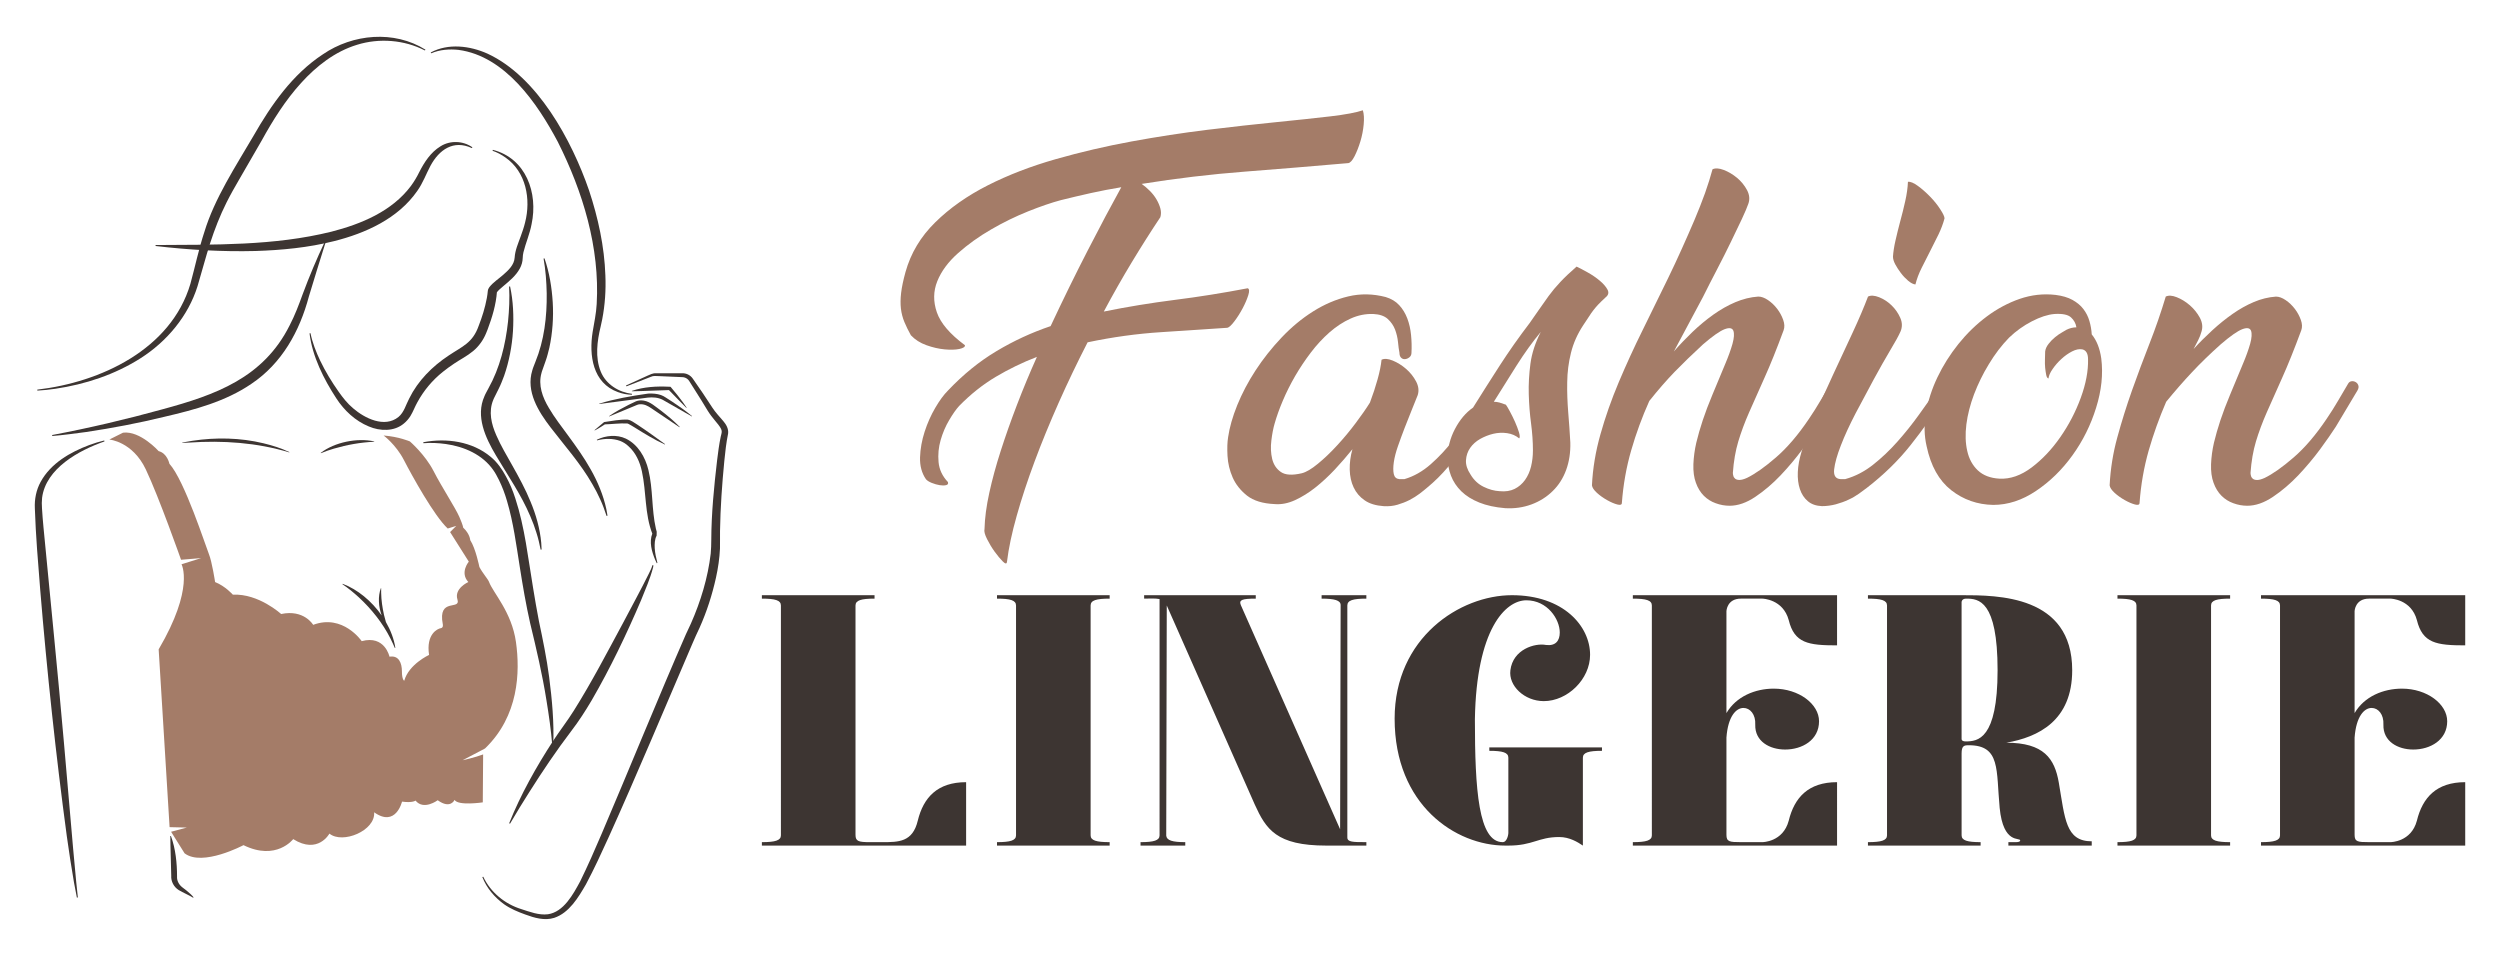 <?xml version="1.0" encoding="utf-8"?>
<!-- Generator: Adobe Illustrator 16.0.0, SVG Export Plug-In . SVG Version: 6.00 Build 0)  -->
<!DOCTYPE svg PUBLIC "-//W3C//DTD SVG 1.1//EN" "http://www.w3.org/Graphics/SVG/1.1/DTD/svg11.dtd">
<svg version="1.1" id="Calque_1" xmlns="http://www.w3.org/2000/svg" xmlns:xlink="http://www.w3.org/1999/xlink" x="0px" y="0px"
	 width="170px" height="65px" viewBox="0 0 170 65" enable-background="new 0 0 170 65" xml:space="preserve">
<g>
	<g>
		<g>
			<g>
				<path fill="#A47C68" d="M65.616,23.474c0.017,0.115-0.109,0.197-0.382,0.256c-0.273,0.057-0.608,0.064-1.003,0.027
					c-0.396-0.037-0.806-0.131-1.231-0.283c-0.423-0.15-0.776-0.375-1.06-0.676c-0.169-0.303-0.315-0.6-0.438-0.893
					c-0.122-0.293-0.202-0.598-0.24-0.92c-0.037-0.32-0.032-0.676,0.015-1.074c0.047-0.395,0.146-0.865,0.297-1.412
					c0.359-1.283,1.031-2.408,2.021-3.379c0.989-0.973,2.181-1.811,3.576-2.518c1.395-0.707,2.935-1.299,4.624-1.781
					c1.687-0.48,3.402-0.881,5.145-1.201c1.745-0.32,3.464-0.584,5.161-0.793c1.696-0.205,3.255-0.381,4.678-0.521
					c1.424-0.143,2.654-0.273,3.692-0.395c1.035-0.123,1.771-0.262,2.204-0.412c0.075,0.246,0.094,0.566,0.057,0.961
					c-0.038,0.398-0.113,0.783-0.227,1.16c-0.115,0.377-0.246,0.711-0.395,1.004c-0.151,0.293-0.294,0.447-0.426,0.467
					c-2.375,0.209-4.721,0.398-7.04,0.58c-2.318,0.178-4.656,0.457-7.011,0.834c0.187,0.131,0.372,0.287,0.55,0.467
					c0.18,0.178,0.331,0.371,0.454,0.578c0.122,0.207,0.212,0.416,0.268,0.621c0.056,0.209,0.056,0.408,0,0.596
					c-0.641,0.961-1.287,1.979-1.936,3.053c-0.651,1.076-1.287,2.197-1.91,3.365c1.584-0.322,3.191-0.584,4.822-0.793
					c1.631-0.205,3.283-0.469,4.961-0.791c0.115,0.039,0.127,0.195,0.043,0.467c-0.086,0.273-0.211,0.57-0.382,0.891
					s-0.357,0.619-0.565,0.891c-0.207,0.273-0.367,0.42-0.481,0.439c-1.356,0.094-2.855,0.193-4.495,0.297s-3.307,0.334-5.004,0.691
					c-0.696,1.357-1.353,2.725-1.964,4.1c-0.612,1.377-1.16,2.711-1.64,4.002c-0.481,1.291-0.887,2.522-1.216,3.692
					c-0.331,1.168-0.552,2.213-0.664,3.137c-0.02,0.15-0.113,0.141-0.283-0.029c-0.17-0.168-0.355-0.393-0.552-0.662
					c-0.198-0.275-0.372-0.564-0.522-0.865c-0.151-0.301-0.209-0.527-0.17-0.678c0.019-0.734,0.126-1.557,0.325-2.459
					c0.197-0.907,0.457-1.858,0.778-2.856c0.32-0.998,0.687-2.041,1.102-3.123c0.415-1.086,0.868-2.174,1.358-3.268
					c-0.98,0.377-1.913,0.83-2.8,1.357c-0.886,0.527-1.715,1.188-2.488,1.979c-0.207,0.227-0.433,0.547-0.677,0.963
					c-0.247,0.414-0.438,0.865-0.58,1.355c-0.142,0.49-0.189,0.99-0.142,1.5c0.047,0.508,0.26,0.959,0.636,1.355
					c0.038,0.113-0.005,0.186-0.127,0.213c-0.123,0.028-0.269,0.028-0.438,0c-0.17-0.027-0.349-0.08-0.537-0.154
					c-0.189-0.076-0.32-0.162-0.396-0.256c-0.283-0.414-0.415-0.908-0.397-1.484c0.019-0.574,0.123-1.154,0.312-1.74
					c0.189-0.584,0.43-1.125,0.722-1.623c0.292-0.5,0.581-0.893,0.862-1.174c1.037-1.094,2.14-1.99,3.309-2.686
					c1.167-0.699,2.394-1.264,3.674-1.697c0.849-1.811,1.691-3.531,2.531-5.16c0.838-1.631,1.597-3.059,2.275-4.285
					c-0.698,0.115-1.385,0.246-2.065,0.396c-0.677,0.152-1.355,0.311-2.035,0.48c-0.641,0.17-1.386,0.426-2.233,0.764
					c-0.849,0.34-1.687,0.75-2.516,1.23c-0.83,0.479-1.58,1.018-2.25,1.611c-0.668,0.594-1.139,1.229-1.412,1.908
					c-0.275,0.68-0.283,1.387-0.03,2.121C63.962,21.976,64.598,22.72,65.616,23.474z"/>
				<path fill="#A47C68" d="M95.981,23.983c0,0.133-0.047,0.236-0.139,0.311c-0.096,0.076-0.194,0.119-0.3,0.127
					c-0.103,0.012-0.193-0.023-0.268-0.098c-0.075-0.076-0.112-0.189-0.112-0.34c-0.039-0.189-0.07-0.428-0.098-0.721
					c-0.029-0.291-0.096-0.574-0.198-0.848c-0.106-0.273-0.27-0.514-0.497-0.723c-0.226-0.207-0.556-0.32-0.988-0.34
					c-0.529-0.018-1.042,0.086-1.541,0.313c-0.5,0.225-0.976,0.537-1.429,0.932c-0.451,0.398-0.877,0.854-1.271,1.373
					c-0.396,0.52-0.754,1.057-1.076,1.611c-0.319,0.555-0.598,1.111-0.833,1.668c-0.237,0.557-0.419,1.07-0.553,1.541
					c-0.095,0.32-0.17,0.707-0.225,1.16c-0.057,0.451-0.037,0.871,0.055,1.258c0.095,0.387,0.293,0.684,0.596,0.891
					c0.301,0.207,0.772,0.234,1.415,0.084c0.3-0.074,0.668-0.291,1.102-0.65c0.434-0.355,0.873-0.775,1.315-1.258
					c0.442-0.48,0.861-0.982,1.256-1.512c0.396-0.529,0.718-0.99,0.964-1.387c0.206-0.545,0.38-1.074,0.521-1.584
					c0.142-0.51,0.23-0.951,0.268-1.328c0.19-0.094,0.443-0.074,0.764,0.057c0.319,0.133,0.623,0.32,0.904,0.564
					c0.283,0.246,0.509,0.529,0.679,0.85c0.17,0.32,0.208,0.631,0.114,0.932c-0.114,0.285-0.249,0.623-0.41,1.02
					c-0.163,0.395-0.321,0.801-0.482,1.217c-0.159,0.414-0.31,0.824-0.451,1.229c-0.143,0.406-0.237,0.773-0.284,1.102
					c-0.047,0.332-0.047,0.6,0,0.807c0.047,0.209,0.173,0.32,0.382,0.34h0.339c0.641-0.188,1.238-0.527,1.795-1.018
					c0.556-0.49,1.075-1.047,1.555-1.668c0.482-0.621,0.925-1.273,1.329-1.953c0.405-0.676,0.778-1.299,1.118-1.865
					c0.056-0.094,0.142-0.145,0.255-0.154c0.112-0.01,0.211,0.014,0.296,0.07c0.084,0.057,0.147,0.133,0.183,0.227
					c0.039,0.096,0.019,0.207-0.056,0.34c-0.378,0.584-0.746,1.178-1.102,1.781c-0.359,0.602-0.736,1.186-1.132,1.752
					c-0.396,0.566-0.815,1.113-1.257,1.641c-0.443,0.527-0.929,1.008-1.458,1.442c-0.131,0.111-0.296,0.246-0.494,0.396
					c-0.198,0.15-0.423,0.291-0.68,0.426c-0.252,0.129-0.526,0.236-0.819,0.322c-0.292,0.086-0.607,0.119-0.946,0.098
					c-0.529-0.039-0.957-0.166-1.287-0.395c-0.329-0.225-0.581-0.516-0.75-0.877c-0.17-0.356-0.258-0.765-0.268-1.216
					c-0.01-0.453,0.051-0.914,0.184-1.385c-0.378,0.471-0.778,0.932-1.201,1.385c-0.425,0.451-0.864,0.859-1.314,1.216
					c-0.454,0.361-0.916,0.645-1.387,0.863c-0.47,0.215-0.933,0.307-1.385,0.268c-0.811-0.035-1.438-0.229-1.881-0.576
					c-0.442-0.352-0.767-0.761-0.975-1.231c-0.207-0.473-0.324-0.963-0.352-1.473c-0.028-0.508-0.015-0.932,0.042-1.273
					c0.095-0.658,0.301-1.383,0.621-2.176c0.321-0.791,0.735-1.578,1.244-2.361c0.509-0.781,1.099-1.525,1.767-2.232
					c0.67-0.707,1.386-1.301,2.149-1.781c0.764-0.482,1.56-0.822,2.389-1.02s1.678-0.182,2.546,0.043
					c0.376,0.115,0.684,0.297,0.918,0.553c0.236,0.254,0.418,0.555,0.551,0.904c0.131,0.35,0.218,0.725,0.255,1.131
					C95.992,23.188,96.001,23.589,95.981,23.983z"/>
				<path fill="#A47C68" d="M98.442,31.108c0-0.66,0.165-1.305,0.494-1.936c0.331-0.631,0.742-1.117,1.231-1.457
					c0.601-0.961,1.209-1.918,1.822-2.869c0.614-0.951,1.288-1.91,2.022-2.871c0.227-0.32,0.443-0.631,0.65-0.932
					c0.207-0.303,0.424-0.607,0.65-0.92c0.227-0.311,0.49-0.627,0.791-0.947s0.67-0.668,1.105-1.047
					c0.207,0.096,0.459,0.229,0.76,0.398c0.301,0.168,0.576,0.355,0.822,0.564c0.244,0.207,0.42,0.41,0.523,0.607
					s0.061,0.373-0.129,0.521c-0.227,0.209-0.398,0.379-0.523,0.51c-0.121,0.131-0.229,0.26-0.322,0.383
					c-0.096,0.123-0.189,0.258-0.283,0.408c-0.098,0.154-0.229,0.352-0.396,0.596c-0.396,0.602-0.674,1.229-0.834,1.881
					c-0.162,0.648-0.246,1.314-0.254,1.992c-0.014,0.678,0.014,1.361,0.068,2.049c0.059,0.689,0.105,1.373,0.143,2.051
					c0.018,0.678-0.076,1.301-0.283,1.867c-0.207,0.564-0.512,1.046-0.92,1.44c-0.404,0.398-0.887,0.701-1.441,0.906
					c-0.557,0.205-1.154,0.293-1.795,0.254c-0.679-0.057-1.264-0.186-1.753-0.383c-0.491-0.197-0.896-0.451-1.215-0.76
					c-0.321-0.314-0.555-0.667-0.708-1.063C98.517,31.958,98.442,31.544,98.442,31.108z M104.775,22.569
					c-0.566,0.68-1.121,1.453-1.668,2.318c-0.547,0.869-1.056,1.678-1.526,2.432c0.131,0,0.262,0.02,0.396,0.057
					c0.131,0.039,0.272,0.086,0.423,0.143c0.057,0.074,0.147,0.225,0.268,0.451c0.123,0.227,0.242,0.469,0.355,0.721
					c0.111,0.254,0.201,0.49,0.268,0.707c0.064,0.219,0.07,0.354,0.014,0.412c-0.227-0.189-0.5-0.309-0.818-0.355
					c-0.322-0.047-0.637-0.031-0.949,0.043c-0.312,0.076-0.607,0.193-0.891,0.352c-0.282,0.162-0.508,0.365-0.677,0.609
					s-0.264,0.523-0.283,0.836c-0.02,0.309,0.085,0.635,0.312,0.975c0.225,0.377,0.521,0.654,0.889,0.833
					c0.367,0.18,0.731,0.279,1.089,0.297c0.396,0.039,0.734-0.014,1.02-0.156c0.281-0.141,0.516-0.343,0.705-0.606
					c0.188-0.264,0.324-0.57,0.41-0.918c0.084-0.35,0.127-0.711,0.127-1.09c0-0.584-0.043-1.197-0.127-1.838
					c-0.086-0.641-0.137-1.301-0.156-1.979c-0.02-0.68,0.02-1.371,0.113-2.078S104.398,23.304,104.775,22.569z"/>
				<path fill="#A47C68" d="M122.561,30.558c-0.453,0.613-0.947,1.201-1.484,1.768c-0.537,0.564-1.109,1.052-1.711,1.456
					c-0.605,0.408-1.189,0.609-1.752,0.609c-0.322,0-0.637-0.057-0.949-0.172c-0.311-0.111-0.582-0.283-0.805-0.508
					c-0.227-0.227-0.408-0.52-0.537-0.876c-0.133-0.359-0.189-0.783-0.172-1.273c0.021-0.49,0.086-0.975,0.197-1.457
					c0.115-0.48,0.262-0.99,0.439-1.527c0.18-0.537,0.398-1.121,0.664-1.752c0.264-0.631,0.555-1.334,0.877-2.107
					c0.207-0.488,0.367-0.936,0.482-1.342c0.111-0.404,0.129-0.701,0.057-0.891c-0.078-0.188-0.275-0.221-0.594-0.1
					c-0.322,0.123-0.813,0.467-1.471,1.033c-0.717,0.66-1.357,1.283-1.924,1.863c-0.564,0.586-1.139,1.246-1.725,1.982
					c-0.49,1.092-0.9,2.209-1.229,3.35c-0.33,1.139-0.543,2.332-0.637,3.579c0,0.129-0.102,0.168-0.313,0.111
					c-0.207-0.055-0.438-0.154-0.691-0.297s-0.486-0.305-0.693-0.494c-0.205-0.188-0.32-0.361-0.338-0.51
					c0.055-1.149,0.248-2.31,0.58-3.479c0.328-1.168,0.742-2.346,1.242-3.533c0.502-1.188,1.043-2.371,1.627-3.549
					s1.156-2.35,1.725-3.52c0.322-0.66,0.631-1.324,0.932-1.994c0.301-0.668,0.59-1.324,0.863-1.965
					c0.271-0.641,0.512-1.254,0.723-1.838c0.205-0.582,0.373-1.121,0.506-1.613c0.189-0.092,0.443-0.078,0.766,0.045
					c0.318,0.121,0.619,0.303,0.904,0.537c0.281,0.236,0.506,0.512,0.678,0.832c0.168,0.32,0.197,0.633,0.086,0.936
					c-0.076,0.227-0.225,0.57-0.438,1.031c-0.221,0.463-0.469,0.984-0.752,1.568c-0.281,0.584-0.594,1.201-0.934,1.854
					c-0.34,0.65-0.658,1.275-0.959,1.879l-1.98,3.705c0.395-0.453,0.82-0.896,1.271-1.33c0.451-0.432,0.924-0.824,1.414-1.174
					c0.49-0.348,0.99-0.631,1.5-0.848c0.508-0.215,1.027-0.344,1.557-0.381c0.205,0,0.424,0.08,0.662,0.24
					c0.236,0.16,0.441,0.357,0.623,0.594c0.18,0.236,0.313,0.484,0.408,0.75c0.094,0.264,0.104,0.498,0.029,0.707
					c-0.473,1.281-0.906,2.359-1.303,3.236c-0.395,0.877-0.742,1.658-1.043,2.346c-0.303,0.689-0.547,1.35-0.736,1.979
					c-0.189,0.633-0.313,1.344-0.369,2.137c0,0.057,0.01,0.123,0.031,0.197c0.016,0.076,0.059,0.143,0.123,0.197
					c0.068,0.057,0.168,0.086,0.301,0.086c0.129,0,0.301-0.047,0.508-0.141c0.545-0.266,1.203-0.727,1.965-1.387
					c0.764-0.66,1.512-1.535,2.248-2.629c0.283-0.416,0.541-0.824,0.777-1.23s0.469-0.797,0.691-1.174
					c0.061-0.094,0.137-0.145,0.24-0.154s0.197,0.014,0.283,0.07c0.088,0.057,0.143,0.133,0.172,0.227
					c0.027,0.096,0.006,0.207-0.072,0.34l-1.469,2.459C123.371,29.431,123.012,29.944,122.561,30.558z"/>
				<path fill="#A47C68" d="M127.025,20.167c0.188-0.094,0.438-0.08,0.752,0.043c0.309,0.123,0.592,0.305,0.846,0.551
					c0.254,0.244,0.451,0.527,0.594,0.848s0.146,0.633,0.018,0.934c-0.117,0.264-0.344,0.688-0.697,1.271
					c-0.348,0.584-0.723,1.248-1.129,1.994c-0.404,0.744-0.814,1.512-1.23,2.303c-0.412,0.793-0.746,1.518-1,2.178
					c-0.258,0.66-0.408,1.203-0.457,1.627c-0.047,0.424,0.1,0.645,0.439,0.664h0.313c0.68-0.188,1.307-0.514,1.893-0.977
					c0.584-0.461,1.137-0.984,1.654-1.568c0.52-0.584,1.01-1.197,1.471-1.838c0.463-0.641,0.893-1.244,1.287-1.809
					c0.074-0.094,0.168-0.146,0.285-0.156c0.111-0.01,0.205,0.01,0.277,0.057c0.078,0.047,0.125,0.123,0.143,0.227
					c0.021,0.104-0.025,0.223-0.143,0.352c-0.789,1.227-1.598,2.361-2.428,3.408s-1.822,2.012-2.969,2.899
					c-0.15,0.111-0.332,0.246-0.537,0.396c-0.211,0.15-0.443,0.287-0.709,0.408c-0.262,0.125-0.551,0.227-0.859,0.313
					c-0.314,0.082-0.629,0.125-0.949,0.125c-0.396-0.018-0.715-0.129-0.959-0.338c-0.246-0.207-0.426-0.482-0.537-0.818
					c-0.115-0.341-0.162-0.728-0.143-1.161c0.018-0.434,0.104-0.895,0.254-1.385c0.189-0.68,0.48-1.48,0.877-2.404
					c0.395-0.922,0.82-1.869,1.271-2.842c0.451-0.971,0.895-1.924,1.328-2.855S126.762,20.862,127.025,20.167z M129.74,12.362
					c0.172-0.02,0.396,0.076,0.68,0.283s0.559,0.451,0.834,0.734s0.504,0.57,0.691,0.863c0.189,0.291,0.283,0.494,0.283,0.607
					c-0.094,0.359-0.232,0.723-0.408,1.09c-0.18,0.367-0.369,0.744-0.566,1.129c-0.197,0.389-0.391,0.768-0.58,1.146
					c-0.189,0.377-0.332,0.754-0.426,1.131c-0.15-0.018-0.314-0.104-0.494-0.254c-0.176-0.15-0.344-0.326-0.494-0.525
					c-0.15-0.197-0.275-0.395-0.383-0.592c-0.104-0.197-0.154-0.371-0.154-0.523c0.021-0.318,0.076-0.689,0.172-1.104
					c0.094-0.414,0.201-0.846,0.322-1.301c0.125-0.451,0.236-0.908,0.34-1.371C129.66,13.216,129.723,12.776,129.74,12.362z"/>
				<path fill="#A47C68" d="M139.779,20.054c0.451,0.057,0.834,0.168,1.145,0.338c0.309,0.172,0.561,0.379,0.746,0.623
					c0.189,0.246,0.326,0.52,0.412,0.82c0.088,0.303,0.139,0.604,0.156,0.904c0.34,0.414,0.553,0.963,0.648,1.639
					c0.133,1.059,0.018,2.174-0.352,3.354c-0.365,1.178-0.904,2.256-1.611,3.236s-1.531,1.785-2.477,2.417
					c-0.941,0.633-1.912,0.949-2.91,0.949c-1.074-0.02-2.027-0.355-2.857-1.004c-0.83-0.653-1.385-1.646-1.668-2.983
					c-0.168-0.719-0.184-1.48-0.043-2.291c0.143-0.811,0.4-1.611,0.779-2.402c0.377-0.793,0.854-1.547,1.426-2.264
					c0.576-0.715,1.217-1.338,1.926-1.867c0.703-0.525,1.457-0.928,2.246-1.201C138.139,20.05,138.949,19.958,139.779,20.054z
					 M139.297,25.737c-0.076-0.02-0.127-0.1-0.154-0.24c-0.029-0.143-0.051-0.301-0.072-0.482c-0.018-0.178-0.021-0.371-0.014-0.578
					c0.01-0.207,0.014-0.387,0.014-0.537c0.021-0.17,0.094-0.34,0.227-0.51c0.131-0.17,0.275-0.32,0.439-0.453
					c0.158-0.131,0.314-0.24,0.465-0.324s0.258-0.146,0.313-0.186c0.225-0.111,0.451-0.168,0.68-0.168
					c-0.039-0.264-0.164-0.49-0.369-0.678c-0.207-0.189-0.586-0.264-1.131-0.229c-0.451,0.039-0.963,0.205-1.525,0.496
					c-0.568,0.293-1.088,0.664-1.557,1.117c-0.512,0.527-0.967,1.127-1.369,1.795c-0.41,0.668-0.74,1.354-1.008,2.051
					c-0.262,0.697-0.438,1.381-0.523,2.049c-0.082,0.67-0.064,1.273,0.061,1.811c0.119,0.537,0.361,0.975,0.717,1.314
					c0.361,0.34,0.852,0.529,1.471,0.564c0.734,0.039,1.465-0.217,2.191-0.762c0.727-0.549,1.375-1.236,1.951-2.066
					c0.576-0.828,1.039-1.717,1.389-2.67c0.348-0.951,0.512-1.824,0.494-2.615c0-0.396-0.133-0.623-0.396-0.68
					c-0.209-0.037-0.438,0.01-0.695,0.143c-0.254,0.131-0.494,0.301-0.719,0.51c-0.227,0.205-0.424,0.432-0.592,0.676
					C139.41,25.331,139.316,25.548,139.297,25.737z"/>
				<path fill="#A47C68" d="M157.762,30.558c-0.453,0.613-0.951,1.201-1.484,1.768c-0.541,0.564-1.107,1.052-1.713,1.456
					c-0.604,0.408-1.188,0.609-1.75,0.609c-0.322,0-0.637-0.057-0.949-0.172c-0.311-0.111-0.582-0.283-0.805-0.508
					c-0.227-0.227-0.408-0.52-0.537-0.876c-0.133-0.359-0.189-0.783-0.172-1.273c0.021-0.49,0.086-0.975,0.197-1.457
					c0.115-0.48,0.262-0.99,0.439-1.527c0.18-0.537,0.398-1.121,0.664-1.752c0.264-0.631,0.555-1.334,0.877-2.107
					c0.207-0.488,0.367-0.936,0.482-1.342c0.111-0.404,0.129-0.701,0.057-0.891c-0.078-0.188-0.275-0.221-0.594-0.1
					c-0.322,0.123-0.813,0.467-1.471,1.033c-0.738,0.66-1.387,1.291-1.951,1.895c-0.566,0.602-1.15,1.271-1.752,2.006
					c-0.473,1.096-0.869,2.201-1.191,3.322c-0.318,1.123-0.529,2.305-0.619,3.552c0,0.129-0.105,0.168-0.313,0.111
					c-0.207-0.055-0.438-0.154-0.691-0.297s-0.486-0.305-0.693-0.494c-0.205-0.188-0.32-0.361-0.338-0.51
					c0.055-1.112,0.23-2.202,0.523-3.267c0.291-1.064,0.623-2.129,1-3.195c0.379-1.064,0.775-2.125,1.188-3.18
					c0.416-1.057,0.781-2.121,1.105-3.195c0.188-0.094,0.438-0.08,0.746,0.043c0.314,0.123,0.611,0.305,0.895,0.551
					c0.279,0.244,0.506,0.527,0.68,0.848c0.168,0.32,0.205,0.633,0.111,0.934c-0.057,0.207-0.133,0.406-0.229,0.592
					c-0.094,0.189-0.197,0.387-0.309,0.596c0.395-0.434,0.82-0.857,1.271-1.271s0.916-0.789,1.385-1.117
					c0.473-0.332,0.953-0.6,1.443-0.807c0.49-0.209,0.988-0.33,1.5-0.367c0.205,0,0.426,0.08,0.662,0.24s0.441,0.357,0.623,0.594
					c0.18,0.236,0.313,0.484,0.408,0.75c0.094,0.264,0.104,0.498,0.029,0.707c-0.473,1.281-0.906,2.359-1.301,3.236
					c-0.396,0.877-0.744,1.658-1.045,2.346c-0.303,0.689-0.547,1.35-0.736,1.979c-0.189,0.633-0.313,1.344-0.369,2.137
					c0,0.057,0.01,0.123,0.031,0.197c0.016,0.076,0.059,0.143,0.123,0.197c0.07,0.057,0.168,0.086,0.297,0.086
					c0.135,0,0.305-0.047,0.512-0.141c0.547-0.266,1.203-0.727,1.965-1.387c0.766-0.66,1.512-1.535,2.248-2.629
					c0.283-0.416,0.541-0.824,0.777-1.23s0.469-0.797,0.691-1.174c0.057-0.094,0.137-0.145,0.242-0.154
					c0.102-0.01,0.195,0.014,0.283,0.07c0.086,0.057,0.141,0.133,0.166,0.227c0.031,0.096,0.01,0.207-0.068,0.34l-1.469,2.459
					C158.568,29.431,158.213,29.944,157.762,30.558z"/>
			</g>
		</g>
		<g>
			<path fill="#3D3532" d="M65.696,53.188V57.5H51.808v-0.234c0.909,0,1.294-0.115,1.294-0.463V41.174
				c0-0.354-0.385-0.467-1.294-0.467v-0.234h7.661v0.234c-0.909,0-1.294,0.113-1.294,0.467v15.598c0,0.438,0.209,0.494,0.979,0.494
				h0.84c1.12,0,2.064,0,2.414-1.457C62.792,54.234,63.737,53.188,65.696,53.188z"/>
			<path fill="#3D3532" d="M67.796,57.5v-0.234c0.909,0,1.294-0.115,1.294-0.463V41.174c0-0.354-0.385-0.467-1.294-0.467v-0.234
				h7.66v0.234c-0.911,0-1.294,0.113-1.294,0.467v15.629c0,0.348,0.383,0.463,1.294,0.463V57.5H67.796z"/>
			<path fill="#3D3532" d="M92.913,40.707c-0.911,0-1.294,0.113-1.294,0.467v15.773c0,0.318,0.383,0.318,1.294,0.318V57.5h-2.729
				c-3.394,0-4.093-1.109-4.862-2.797L79.34,41.174l-0.036,15.654c0.036,0.322,0.419,0.438,1.294,0.438V57.5h-3.042v-0.234
				c0.909,0,1.294-0.115,1.294-0.463V40.736c-0.315-0.061-0.701-0.029-1.049-0.029v-0.234h7.591v0.234
				c-0.945,0-1.156,0.088-1.016,0.438l6.752,15.246l0.035-15.246c0-0.324-0.419-0.438-1.294-0.438v-0.234h3.043V40.707z"/>
			<path fill="#3D3532" d="M101.273,50.822h7.662v0.234c-0.912,0-1.299,0.115-1.299,0.469V57.5
				c-0.348-0.234-0.906-0.582-1.607-0.582c-1.434,0-1.783,0.582-3.461,0.582h-0.21c-3.359,0-7.523-2.74-7.523-8.631
				c0-5.512,4.443-8.396,7.977-8.396c3.496,0,5.314,2.1,5.314,4.053c0,1.662-1.537,3.15-3.146,3.15c-1.328,0-2.412-1.051-2.273-2.1
				c0.174-1.428,1.68-1.865,2.414-1.719c0.664,0.084,0.943-0.291,0.943-0.848c0-0.902-0.838-2.189-2.271-2.189
				c-1.435,0-3.395,1.986-3.5,8.08c0,4.809,0.245,8.365,1.889,8.365c0.314,0,0.386-0.551,0.386-0.609v-5.131
				c0-0.354-0.386-0.469-1.295-0.469V50.822z"/>
			<path fill="#3D3532" d="M124.92,43.885c-1.959,0-2.902-0.146-3.287-1.719c-0.387-1.43-1.785-1.459-1.785-1.459h-1.471
				c-0.943,0-0.979,0.844-0.979,0.844v6.939c0.666-1.137,1.959-1.662,3.219-1.662c1.713,0,3.078,1.051,3.078,2.217
				c0,1.283-1.152,1.924-2.307,1.924c-1.049,0-2.064-0.553-2.031-1.689c0.037-0.701-0.35-1.139-0.803-1.139
				c-0.49,0-1.051,0.557-1.156,2.014v6.617c0,0.469,0.213,0.494,0.979,0.494h1.471c0,0,1.398,0,1.785-1.457
				c0.385-1.574,1.328-2.621,3.287-2.621V57.5h-13.887v-0.234c0.912,0,1.293-0.115,1.293-0.463V41.174
				c0-0.354-0.381-0.467-1.293-0.467v-0.234h13.887V43.885z"/>
			<path fill="#3D3532" d="M142.238,57.209V57.5h-5.668v-0.234h0.49c0.176,0,0.313-0.025,0.313-0.115
				c0-0.232-1.15,0.293-1.396-2.217c-0.244-2.594,0.068-4.258-2.1-4.258c-0.316,0-0.488,0.033-0.488,0.557v5.57
				c0,0.348,0.385,0.463,1.293,0.463V57.5h-7.662v-0.234c0.912,0,1.297-0.115,1.297-0.463V41.174c0-0.354-0.385-0.467-1.297-0.467
				v-0.234h6.369c2.447,0,7.521,0,7.521,5.104c0,3.439-2.313,4.549-4.48,4.928c2.553,0,3.287,1.078,3.568,2.709
				C140.42,55.662,140.451,57.209,142.238,57.209z M133.666,50.416c0.807,0,2.17-0.115,2.17-4.84c0-4.756-1.297-4.869-2.135-4.869
				c-0.313,0-0.313,0.234-0.313,0.234v9.299C133.389,50.24,133.354,50.416,133.666,50.416z"/>
			<path fill="#3D3532" d="M143.988,57.5v-0.234c0.906,0,1.291-0.115,1.291-0.463V41.174c0-0.354-0.385-0.467-1.291-0.467v-0.234
				h7.66v0.234c-0.91,0-1.297,0.113-1.297,0.467v15.629c0,0.348,0.387,0.463,1.297,0.463V57.5H143.988z"/>
			<path fill="#3D3532" d="M167.635,43.885c-1.959,0-2.902-0.146-3.287-1.719c-0.387-1.43-1.787-1.459-1.787-1.459h-1.469
				c-0.943,0-0.979,0.844-0.979,0.844v6.939c0.666-1.137,1.959-1.662,3.219-1.662c1.713,0,3.078,1.051,3.078,2.217
				c0,1.283-1.156,1.924-2.307,1.924c-1.053,0-2.064-0.553-2.031-1.689c0.037-0.701-0.35-1.139-0.803-1.139
				c-0.49,0-1.051,0.557-1.156,2.014v6.617c0,0.469,0.209,0.494,0.979,0.494h1.469c0,0,1.4,0,1.787-1.457
				c0.385-1.574,1.328-2.621,3.287-2.621V57.5h-13.887v-0.234c0.908,0,1.293-0.115,1.293-0.463V41.174
				c0-0.354-0.385-0.467-1.293-0.467v-0.234h13.887V43.885z"/>
		</g>
	</g>
	<g>
		<g>
			<path fill="#A47C68" d="M10.789,44.156l0.743,12.09l1.168,0.029l-1.066,0.285l0.917,1.465c1.215,0.93,4.007-0.555,4.007-0.555
				c2.234,1.098,3.38-0.41,3.38-0.41c1.69,1.061,2.463-0.375,2.463-0.375c0.886,0.729,3.138-0.193,3.042-1.449
				c1.472,1.051,1.895-0.725,1.895-0.725c0.737,0.098,0.918-0.072,0.918-0.072c0.555,0.689,1.508-0.023,1.508-0.023
				c0.87,0.629,1.147-0.023,1.147-0.023c0.246,0.42,1.919,0.168,1.919,0.168l0.024-3.26c-0.573,0.217-1.397,0.396-1.397,0.396
				l1.523-0.799c2.3-2.211,2.393-5.199,2.106-7.238c-0.286-2.037-1.553-3.346-1.829-4.084c-0.077-0.207-0.416-0.563-0.658-1.021
				c0,0-0.253-1.264-0.623-1.826c0,0-0.017-0.418-0.483-0.854c0,0,0.016-0.096-0.257-0.725c-0.274-0.627-1.175-1.994-1.755-3.122
				c-0.579-1.126-1.609-2.011-1.609-2.011s-0.741-0.322-1.787-0.403c0,0,0.836,0.612,1.384,1.674c0.547,1.062,2.06,3.8,2.977,4.651
				l0.58-0.178l-0.419,0.42l1.272,2.012c0,0-0.628,0.74-0.032,1.385c0,0-0.982,0.434-0.74,1.191
				c0.241,0.756-1.352-0.162-0.998,1.672c0,0,0.064,0.248-0.141,0.277c-0.205,0.031-1.008,0.393-0.791,1.816
				c0,0-1.375,0.629-1.689,1.758c0,0-0.157-0.061-0.157-0.635c0-0.572-0.211-1.109-0.845-1.002c0,0-0.314-1.484-1.889-1.057
				c0,0-1.273-1.869-3.301-1.109c0,0-0.622-1.068-2.179-0.736c0,0-1.521-1.4-3.283-1.316c0,0-0.507-0.578-1.207-0.857
				c0,0-0.211-1.393-0.422-1.906c-0.211-0.512-1.654-5.004-2.684-6.138c0,0-0.145-0.715-0.732-0.859c0,0-1.247-1.399-2.422-1.255
				l-0.933,0.467c0,0,1.577,0.129,2.479,2.027s2.398,6.148,2.398,6.148l1.368-0.113l-1.336,0.42
				C12.342,38.371,13.243,39.979,10.789,44.156z"/>
		</g>
		<g>
			<g>
				<g>
					<path fill="#3D3532" d="M19.666,30.762c-2.202-0.668-4.52-0.823-6.804-0.666c-0.155,0.01-0.31,0.016-0.467,0.021l-0.005-0.024
						c0.158-0.027,0.536-0.094,0.686-0.119c1.604-0.244,3.265-0.213,4.844,0.17c0.602,0.145,1.196,0.33,1.756,0.597L19.666,30.762
						L19.666,30.762z"/>
					<path fill="#3D3532" d="M21.811,30.794c0.949-0.726,2.473-1.034,3.637-0.778l0.001,0.023c-0.932,0.041-1.855,0.207-2.749,0.469
						c-0.298,0.088-0.593,0.188-0.878,0.31L21.811,30.794L21.811,30.794z"/>
				</g>
				<g>
					<g>
						<path fill="#3D3532" d="M7.103,30.018c-1.733,0.604-3.987,1.832-4.241,3.834c-0.023,0.232-0.026,0.475-0.007,0.711
							c0.025,0.432,0.061,0.863,0.102,1.297c0.465,4.889,0.965,9.777,1.393,14.67c0.261,2.852,0.555,6.602,0.833,9.443l0.111,1.051
							l-0.066,0.014L5.03,60.002c-0.174-0.99-0.342-2.127-0.485-3.129c-0.751-5.574-1.346-11.168-1.811-16.775
							c-0.147-1.84-0.303-3.68-0.364-5.525c-0.032-0.621,0.092-1.254,0.392-1.803c0.688-1.262,2.008-2.021,3.314-2.51
							c0.332-0.121,0.667-0.227,1.013-0.308L7.103,30.018L7.103,30.018z"/>
						<path fill="#3D3532" d="M11.622,56.846c0.321,0.875,0.417,1.846,0.417,2.752c-0.02,0.293,0.134,0.57,0.366,0.746
							c0.189,0.143,0.381,0.285,0.553,0.453c0.07,0.066,0.139,0.135,0.201,0.217l-0.024,0.033c-0.309-0.191-0.67-0.336-0.985-0.523
							c-0.327-0.207-0.532-0.586-0.506-0.979c-0.022-0.619-0.035-1.377-0.052-2.021l-0.01-0.676L11.622,56.846L11.622,56.846z"/>
						<path fill="#3D3532" d="M28.783,30.072c1.569-0.303,3.337-0.057,4.59,0.998c0.433,0.354,0.771,0.841,1.034,1.331
							c0.261,0.472,0.472,0.979,0.635,1.491c0.647,1.973,0.865,4.059,1.209,6.096c0.12,0.752,0.253,1.498,0.395,2.246
							c0.263,1.238,0.529,2.541,0.695,3.797c0.197,1.531,0.344,3.096,0.279,4.641l-0.067,0.004c-0.082-1.02-0.227-2.035-0.393-3.047
							c-0.277-1.756-0.693-3.531-1.112-5.262c-0.282-1.252-0.499-2.518-0.698-3.785c-0.242-1.514-0.437-3.045-0.875-4.518
							c-0.143-0.488-0.322-0.969-0.547-1.426c-0.098-0.19-0.247-0.488-0.376-0.659c-0.728-1.064-1.991-1.612-3.236-1.786
							c-0.504-0.07-1.019-0.095-1.524-0.055L28.783,30.072L28.783,30.072z"/>
						<path fill="#3D3532" d="M34.624,55.98c0.789-1.967,1.836-3.828,2.989-5.602c0.446-0.686,0.978-1.365,1.411-2.061
							c1.21-1.926,2.265-3.957,3.352-5.973c0.585-1.113,1.191-2.215,1.749-3.342c0.086-0.184,0.191-0.371,0.236-0.564l0.066-0.01
							c0.004,0.064-0.008,0.115-0.019,0.168c-0.202,0.766-0.521,1.492-0.817,2.225c-0.99,2.32-2.082,4.6-3.347,6.785
							c-0.429,0.725-0.883,1.438-1.398,2.105c-1.016,1.336-1.954,2.73-2.852,4.15c-0.451,0.709-0.891,1.426-1.312,2.15L34.624,55.98
							L34.624,55.98z"/>
						<path fill="#3D3532" d="M32.862,59.619c0.496,1.061,1.469,1.852,2.576,2.197c0.585,0.188,1.201,0.43,1.818,0.354
							c1.072-0.152,1.722-1.359,2.201-2.248c0.518-1.055,0.992-2.137,1.458-3.23c1.741-4.074,3.938-9.473,5.722-13.551
							c0.1-0.23,0.229-0.502,0.34-0.729c0.666-1.502,1.161-3.129,1.351-4.764c0.025-0.289,0.042-0.645,0.039-0.938
							c0.008-1.818,0.186-3.613,0.396-5.41c0.068-0.538,0.133-1.077,0.247-1.61l0.027-0.112l0.014-0.055
							c0.032-0.122,0.042-0.229-0.018-0.356c-0.089-0.185-0.265-0.388-0.411-0.563c-0.173-0.208-0.35-0.434-0.5-0.677l-0.414-0.68
							c-0.275-0.449-0.559-0.897-0.844-1.34c-0.073-0.116-0.193-0.205-0.328-0.241c-0.047-0.015-0.099-0.019-0.149-0.021
							c-0.458-0.016-1.125-0.049-1.59-0.069c-0.176-0.005-0.367-0.034-0.531,0.045l-0.185,0.073l-1.484,0.578l-0.028-0.061
							l1.448-0.659c0.174-0.077,0.381-0.187,0.581-0.168c0.149-0.004,0.833,0.001,0.994-0.001l0.795-0.002
							c0.137-0.003,0.278,0.025,0.402,0.088c0.125,0.062,0.234,0.154,0.314,0.269c0.457,0.65,0.905,1.31,1.335,1.979
							c0.215,0.332,0.493,0.618,0.748,0.921c0.198,0.23,0.365,0.526,0.325,0.844c-0.127,0.615-0.196,1.242-0.258,1.869
							c-0.154,1.58-0.266,3.168-0.292,4.756c-0.008,0.398,0.008,0.797-0.003,1.195c-0.029,0.662-0.129,1.33-0.271,1.975
							c-0.259,1.17-0.626,2.316-1.115,3.408c-0.175,0.359-0.332,0.721-0.491,1.086c-1.72,4-3.897,9.199-5.684,13.139
							c-0.494,1.086-0.991,2.172-1.554,3.227c-0.512,0.885-1.141,1.943-2.161,2.279c-0.654,0.205-1.345,0-1.964-0.229
							c-0.5-0.182-0.999-0.385-1.436-0.693c-0.649-0.469-1.189-1.102-1.485-1.854L32.862,59.619L32.862,59.619z"/>
						<path fill="#3D3532" d="M40.584,29.902c0.604-0.294,1.354-0.367,1.974-0.076c0.826,0.402,1.326,1.263,1.533,2.131
							c0.321,1.313,0.21,2.67,0.507,3.982c0.016,0.072,0.041,0.15,0.058,0.219L44.65,36.43c0-0.004,0.002-0.008,0.004-0.012
							c0,0-0.001,0.002-0.002,0.004l-0.004,0.004c-0.134,0.26-0.138,0.557-0.127,0.85c0.02,0.342,0.099,0.674,0.183,1.004
							l-0.042,0.021l-0.111-0.236c-0.23-0.557-0.421-1.209-0.189-1.795l0,0.031c-0.529-1.352-0.406-2.846-0.711-4.242
							c-0.14-0.65-0.423-1.283-0.927-1.727c-0.158-0.152-0.352-0.27-0.554-0.35c-0.5-0.182-1.059-0.17-1.57-0.035L40.584,29.902
							L40.584,29.902z"/>
						<path fill="#3D3532" d="M45.207,30.225c-0.71-0.324-1.365-0.729-2.023-1.139c-0.143-0.088-0.326-0.199-0.464-0.27
							c-0.023-0.012-0.042-0.018-0.071-0.021c-0.513-0.024-1.045,0.051-1.561,0.064c0,0.001,0.091-0.033,0.091-0.033
							c-0.171,0.115-0.367,0.236-0.545,0.34c-0.062,0.036-0.126,0.069-0.189,0.104l-0.017-0.021
							c0.004-0.002,0.649-0.547,0.652-0.549c0.523-0.074,1.061-0.186,1.596-0.166c0.245,0.035,0.442,0.211,0.65,0.332
							c0.324,0.213,0.641,0.434,0.957,0.657c0.315,0.224,0.629,0.45,0.941,0.679L45.207,30.225L45.207,30.225z"/>
						<path fill="#3D3532" d="M41.419,28.295c0.427-0.297,0.885-0.539,1.346-0.775l0.464-0.222l-0.016,0.007
							c0.014-0.007,0.02-0.01,0.027-0.013c0.167-0.071,0.36-0.078,0.534-0.05c0.453,0.072,0.815,0.429,1.169,0.678
							c0.45,0.346,0.883,0.703,1.28,1.112l-0.015,0.022l-1.397-0.941l-0.35-0.235c-0.229-0.154-0.457-0.327-0.733-0.376
							c-0.133-0.024-0.279-0.021-0.401,0.03l-1.899,0.787L41.419,28.295L41.419,28.295z"/>
						<path fill="#3D3532" d="M40.747,27.449c1.072-0.332,2.17-0.517,3.277-0.678c0.024-0.001,0.065-0.008,0.088-0.009
							c0.284-0.009,0.556,0.008,0.832,0.101c0.109,0.037,0.225,0.1,0.323,0.166c0.146,0.09,0.294,0.185,0.437,0.281
							c0.463,0.306,0.918,0.625,1.353,0.984l-0.014,0.023c-0.401-0.229-1.608-0.92-1.989-1.136
							c-0.303-0.155-0.667-0.179-1.001-0.144l-3.302,0.436L40.747,27.449L40.747,27.449z"/>
						<path fill="#3D3532" d="M42.969,26.58c0.812-0.277,1.673-0.323,2.522-0.283l0.106,0.005l0.048,0.058
							c0.269,0.316,0.557,0.67,0.8,1.004c0.084,0.117,0.167,0.232,0.246,0.355l-0.019,0.018l-0.597-0.607l-0.593-0.611l0.018,0.006
							c-0.589,0.027-1.308,0.05-1.897,0.067c-0.21,0.008-0.421,0.011-0.632,0.016L42.969,26.58L42.969,26.58z"/>
						<path fill="#3D3532" d="M32.085,10.07c-1.248-0.58-2.225,0.109-2.817,1.211c-0.299,0.563-0.515,1.172-0.889,1.695
							c-1.305,1.887-3.518,2.885-5.678,3.425c-1.739,0.438-3.533,0.609-5.32,0.667c-2.276,0.059-4.547-0.077-6.801-0.339v-0.067
							c3.994-0.03,8.054,0.06,11.957-0.908c2.025-0.52,4.113-1.384,5.402-3.104c0.222-0.301,0.412-0.621,0.576-0.957
							c0.341-0.67,0.778-1.34,1.434-1.741c0.657-0.419,1.542-0.384,2.175,0.065L32.085,10.07L32.085,10.07z"/>
						<path fill="#3D3532" d="M22.141,16.48c-0.379,1.219-0.773,2.457-1.136,3.678c-0.631,2.371-1.836,4.556-3.917,5.947
							c-1.766,1.205-3.857,1.757-5.908,2.236c-1.751,0.43-3.537,0.767-5.319,1.035c-0.736,0.098-1.567,0.215-2.306,0.271
							l-0.012-0.065c2.521-0.476,5.023-1.063,7.496-1.747c3.622-0.981,6.867-2.139,8.656-5.708c0.356-0.683,0.627-1.401,0.888-2.124
							c0.448-1.205,0.946-2.391,1.497-3.553L22.141,16.48L22.141,16.48z"/>
						<path fill="#3D3532" d="M28.893,3.432c-1.408-0.725-3.107-0.855-4.612-0.387c-1.498,0.455-2.764,1.447-3.808,2.598
							c-1.066,1.174-1.919,2.534-2.683,3.922c-0.233,0.402-1.324,2.284-1.526,2.641c-0.296,0.506-0.603,1.049-0.864,1.572
							c-0.44,0.876-0.803,1.812-1.105,2.742c-0.31,0.96-0.569,1.966-0.86,2.933c-0.637,2.042-2.089,3.769-3.874,4.906
							c-1.753,1.116-3.755,1.776-5.798,2.078c-0.406,0.058-0.813,0.104-1.223,0.124l-0.005-0.066
							c4.307-0.502,9.094-2.736,10.411-7.191c0.323-1.176,0.569-2.378,0.954-3.54c0.688-2.271,2.142-4.481,3.335-6.522
							c1.209-2.114,2.656-4.193,4.722-5.549c2.032-1.391,4.848-1.65,6.974-0.316L28.893,3.432L28.893,3.432z"/>
						<path fill="#3D3532" d="M33.515,10.189c2.256,0.582,3.087,2.931,2.633,5.053c-0.118,0.647-0.407,1.305-0.554,1.914
							c-0.031,0.131-0.045,0.257-0.049,0.387c-0.006,0.256-0.082,0.502-0.187,0.697c-0.276,0.52-0.724,0.869-1.149,1.231
							c-0.159,0.139-0.323,0.267-0.427,0.412c-0.003,0.006-0.003,0.009-0.007,0.013c-0.002,0.003,0.002,0,0.001-0.002
							c0.002-0.002,0.009-0.014,0.009-0.021c0.003-0.01,0.007-0.024,0.008-0.035c0-0.004,0-0.013,0-0.003
							c-0.066,0.89-0.324,1.739-0.634,2.565c-0.028,0.072-0.069,0.179-0.1,0.249c-0.187,0.463-0.499,0.907-0.888,1.225
							c-0.403,0.337-0.889,0.579-1.292,0.853c-0.257,0.173-0.519,0.359-0.76,0.555c-0.721,0.574-1.311,1.282-1.748,2.092
							c-0.179,0.319-0.256,0.576-0.467,0.926c-0.117,0.18-0.261,0.352-0.436,0.496c-0.661,0.562-1.631,0.526-2.385,0.205
							c-0.925-0.378-1.683-1.091-2.218-1.92c-0.857-1.315-1.624-2.84-1.817-4.412l0.065-0.012c0.131,0.646,0.375,1.266,0.657,1.863
							c0.357,0.744,0.788,1.453,1.265,2.128c0.285,0.403,0.593,0.793,0.972,1.112c0.795,0.688,2.142,1.357,3.088,0.596
							c0.386-0.32,0.503-0.83,0.732-1.26c0.595-1.207,1.566-2.182,2.68-2.918c0.943-0.633,1.63-0.852,2.041-2.015
							c0.24-0.614,0.438-1.247,0.557-1.895c0.029-0.161,0.053-0.324,0.067-0.487c0.008-0.099,0.056-0.184,0.105-0.254
							c0.261-0.334,0.629-0.563,0.937-0.836c0.358-0.313,0.75-0.674,0.782-1.172c0.03-0.504,0.244-0.977,0.41-1.443
							c0.113-0.311,0.222-0.623,0.299-0.943c0.41-1.586,0.071-3.449-1.342-4.428c-0.267-0.188-0.56-0.35-0.869-0.451L33.515,10.189
							L33.515,10.189z"/>
						<path fill="#3D3532" d="M29.29,3.568c1.193-0.641,2.66-0.457,3.86,0.08c3.397,1.573,5.729,5.893,6.906,9.302
							c0.618,1.869,1.042,3.811,1.11,5.783c0.042,0.993-0.025,1.992-0.213,2.97c-0.024,0.117-0.077,0.369-0.105,0.486
							c-0.245,1.012-0.392,2.112,0.007,3.09c0.347,0.848,1.213,1.398,2.115,1.498l0.002,0.066c-0.327-0.004-0.646-0.068-0.951-0.179
							c-1.723-0.62-1.976-2.501-1.721-4.095c0.106-0.633,0.24-1.253,0.275-1.893c0.222-3.828-0.938-7.639-2.645-11.031
							c-1.389-2.619-3.584-5.828-6.747-6.252c-0.623-0.068-1.284-0.019-1.861,0.233L29.29,3.568L29.29,3.568z"/>
						<path fill="#3D3532" d="M34.686,19.479c0.215,0.995,0.255,2.021,0.196,3.036c-0.062,1.016-0.265,2.074-0.601,3.038
							c-0.113,0.295-0.223,0.593-0.367,0.876c-0.067,0.138-0.205,0.408-0.271,0.545c-0.035,0.075-0.079,0.146-0.103,0.224
							c-0.33,0.792-0.13,1.64,0.215,2.415c0.302,0.697,0.709,1.371,1.086,2.047c0.442,0.785,0.891,1.605,1.231,2.441
							c0.375,0.893,0.644,1.842,0.733,2.809c0.008,0.139,0.021,0.316,0.025,0.455l-0.066,0.012
							c-0.078-0.389-0.164-0.777-0.288-1.154c-0.116-0.381-0.257-0.752-0.415-1.117c-0.622-1.473-1.537-2.785-2.348-4.156
							c-0.701-1.182-1.384-2.645-0.772-4.004c0.064-0.168,0.193-0.379,0.273-0.539c0.778-1.389,1.16-2.967,1.332-4.54
							c0.079-0.79,0.118-1.589,0.072-2.382L34.686,19.479L34.686,19.479z"/>
						<path fill="#3D3532" d="M37.026,17.569c0.333,0.962,0.497,1.976,0.56,2.991c0.062,1.015-0.014,2.091-0.23,3.088
							c-0.077,0.307-0.15,0.615-0.259,0.913c-0.05,0.146-0.154,0.431-0.203,0.575c-0.025,0.077-0.061,0.154-0.074,0.233
							c-0.232,0.826,0.068,1.644,0.504,2.372c0.383,0.656,0.869,1.275,1.325,1.9c0.533,0.727,1.078,1.486,1.517,2.275
							c0.479,0.842,0.86,1.752,1.065,2.701c0.025,0.135,0.059,0.311,0.08,0.449l-0.064,0.02c-0.125-0.377-0.257-0.752-0.425-1.113
							c-0.161-0.363-0.346-0.715-0.546-1.058c-0.793-1.388-1.86-2.58-2.831-3.845c-0.837-1.088-1.692-2.457-1.249-3.882
							c0.043-0.173,0.146-0.397,0.207-0.568c0.605-1.471,0.794-3.083,0.774-4.666c-0.016-0.794-0.074-1.592-0.214-2.373
							L37.026,17.569L37.026,17.569z"/>
					</g>
					<path fill="#3D3532" d="M26.242,42.299c-0.047-0.158-0.09-0.32-0.129-0.482c-0.111-0.496-0.187-1.006-0.194-1.514
						c-0.005-0.104,0-0.205,0-0.307h-0.02c-0.205,0.547-0.167,1.264,0.057,1.855c-0.676-0.969-1.636-1.77-2.653-2.152l-0.018,0.029
						c0.394,0.264,0.76,0.568,1.111,0.887c0.867,0.803,1.623,1.748,2.155,2.805c0.052,0.094,0.112,0.221,0.154,0.32l0.146,0.326
						l0.032-0.014C26.792,43.457,26.565,42.859,26.242,42.299z"/>
				</g>
			</g>
		</g>
	</g>
</g>
</svg>
